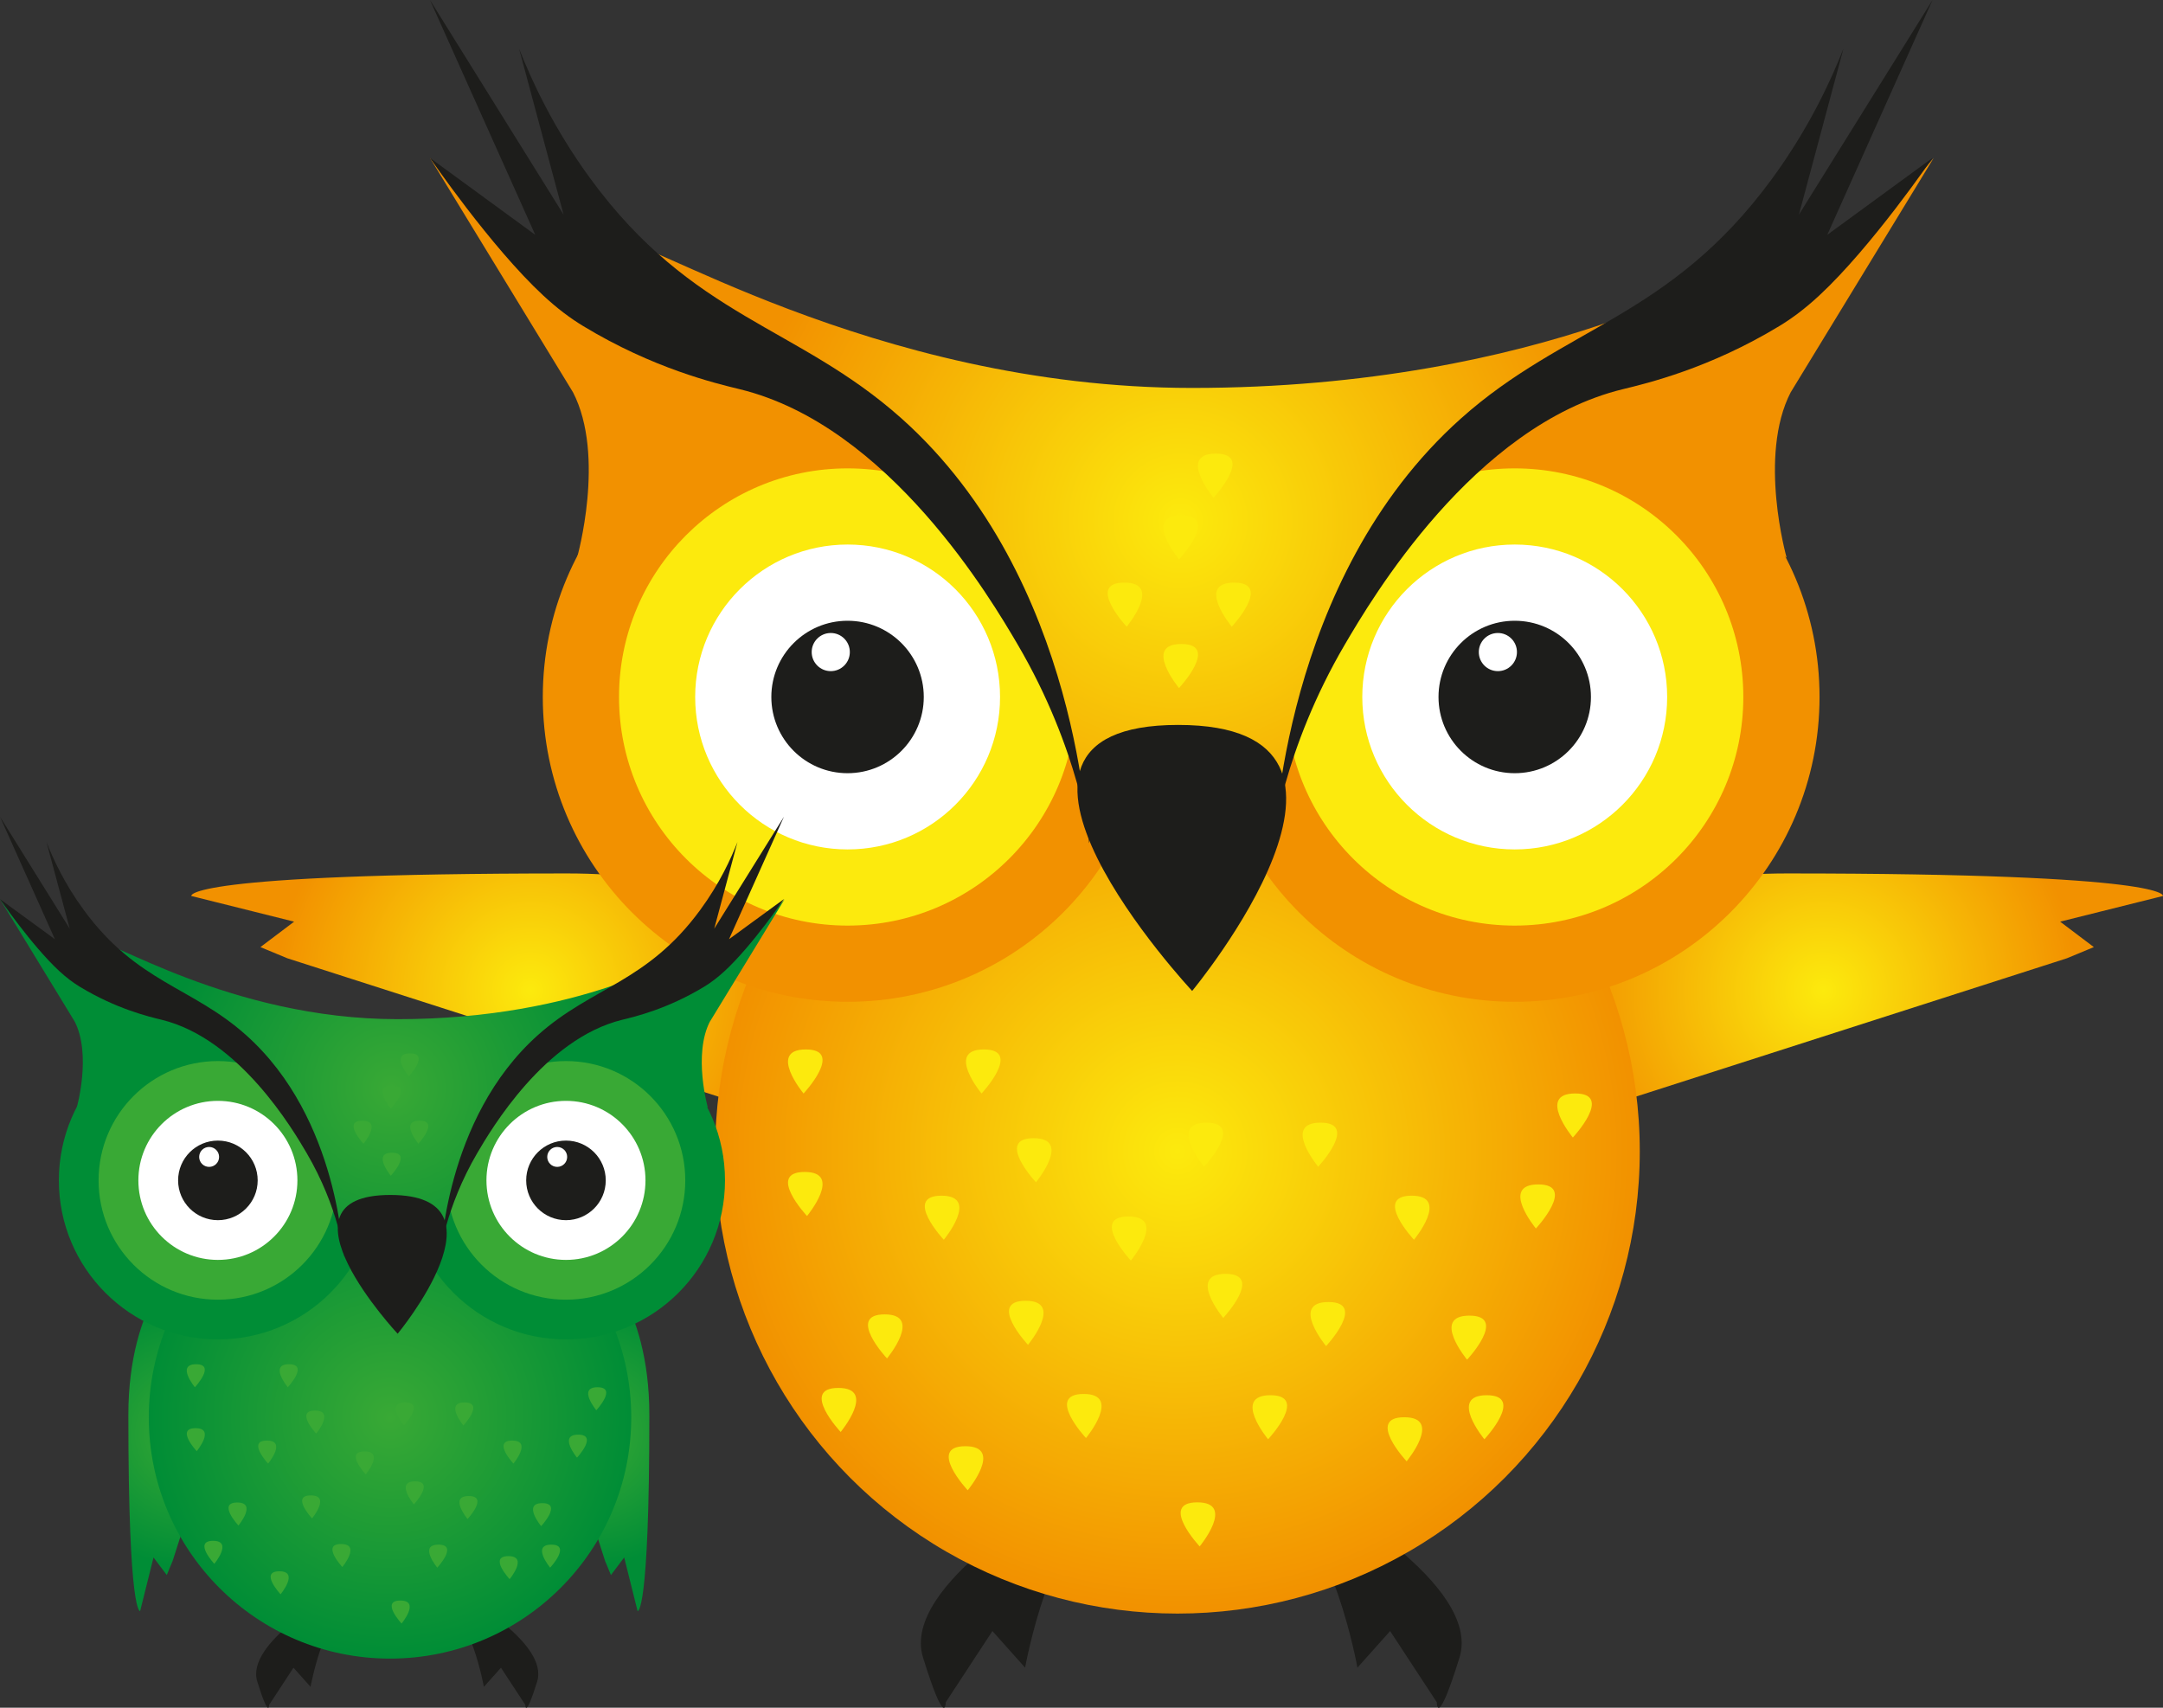 <?xml version="1.0" encoding="UTF-8"?><svg id="Layer_1" xmlns="http://www.w3.org/2000/svg" width="380" height="300" xmlns:xlink="http://www.w3.org/1999/xlink" viewBox="0 0 380 300"><rect x="0" y="0" width="380" height="300" fill="#333333" stroke="none"/><defs><radialGradient id="radial-gradient" cx="-876.37" cy="-876.43" fx="-876.37" fy="-876.43" r="44.6" gradientTransform="translate(-783.22 1050.4) rotate(90)" gradientUnits="userSpaceOnUse"><stop offset="0" stop-color="#fcea0d"/><stop offset="1" stop-color="#f29100"/></radialGradient><radialGradient id="radial-gradient-2" cx="-2520.03" cy="1536.24" fx="-2520.03" fy="1536.24" r="44.6" gradientTransform="translate(-1215.85 2694.06) rotate(90) scale(1 -1)" xlink:href="#radial-gradient"/><radialGradient id="radial-gradient-3" cx="206.86" cy="202.24" fx="206.86" fy="202.24" r="81.22" gradientTransform="matrix(1,0,0,1,0,0)" xlink:href="#radial-gradient"/><radialGradient id="radial-gradient-4" cx="207.39" cy="91.49" fx="207.39" fy="91.49" r="78.03" gradientTransform="matrix(1,0,0,1,0,0)" xlink:href="#radial-gradient"/><radialGradient id="radial-gradient-5" cx="33.29" cy="251.92" fx="33.29" fy="251.92" r="23.27" gradientUnits="userSpaceOnUse"><stop offset="0" stop-color="#39a935"/><stop offset="1" stop-color="#008d36"/></radialGradient><radialGradient id="radial-gradient-6" cx="-3440.11" cy="251.92" fx="-3440.11" fy="251.92" gradientTransform="translate(-3336.78) rotate(-180) scale(1 -1)" xlink:href="#radial-gradient-5"/><radialGradient id="radial-gradient-7" cx="68.52" cy="248.99" fx="68.52" fy="248.99" r="42.38" xlink:href="#radial-gradient-5"/><radialGradient id="radial-gradient-8" cx="68.79" cy="191.21" fx="68.79" fy="191.21" r="40.71" xlink:href="#radial-gradient-5"/></defs><path d="M314.61,68.88c-5.81,11.22-.73,29.09-.73,29.09l-41.16-28.65c8.61-1.96,20.06-5.55,32.35-12.44,16.9-9.48,28.09-21.11,34.65-29.14-8.37,13.72-16.74,27.43-25.11,41.15Z" style="fill:#f29100;"/><path d="M100.65,68.88c5.81,11.22.73,29.09.73,29.09l41.16-28.65c-8.61-1.96-20.06-5.55-32.35-12.44-16.9-9.48-28.09-21.11-34.65-29.14,8.37,13.72,16.74,27.43,25.11,41.15Z" style="fill:#f29100;"/><path d="M186.92,262.51s-28.76,15.8-24.76,28.67c3.99,12.87,3.99,7.86,3.99,7.86l8.2-12.51,5.74,6.43s4.64-25.5,13.76-27.23c9.12-1.73-6.93-3.23-6.93-3.23Z" style="fill:#1d1d1b;"/><path d="M152.83,171.94s-14.79-18.5-53.19-18.5c-67.88,0-66.03,3.96-66.03,3.96l18.06,4.51-5.92,4.47,4.75,1.97,81.82,26.26,20.51-1.89v-20.79Z" style="fill:url(#radial-gradient);"/><path d="M260.77,171.94s14.79-18.5,53.19-18.5c67.88,0,66.03,3.96,66.03,3.96l-18.06,4.51,5.92,4.47-4.75,1.97-81.82,26.26-20.51-1.89v-20.79Z" style="fill:url(#radial-gradient-2);"/><path d="M231.65,262.51s28.76,15.8,24.76,28.67c-3.99,12.87-3.99,7.86-3.99,7.86l-8.2-12.51-5.74,6.43s-4.64-25.5-13.76-27.23c-9.12-1.73,6.93-3.23,6.93-3.23Z" style="fill:#1d1d1b;"/><circle cx="206.86" cy="202.24" r="81.22" style="fill:url(#radial-gradient-3);"/><circle cx="148.91" cy="122.44" r="53.55" style="fill:#f29100;"/><circle cx="148.91" cy="122.44" r="40.16" style="fill:#fcea0d;"/><circle cx="148.91" cy="122.44" r="26.78" style="fill:#fff;"/><circle cx="266.11" cy="122.44" r="53.55" style="fill:#f29100;"/><circle cx="266.11" cy="122.44" r="40.16" style="fill:#fcea0d;"/><circle cx="266.11" cy="122.44" r="26.78" style="fill:#fff;"/><path d="M182,207.69s-7.23-7.74-.41-7.74.41,7.74.41,7.74Z" style="fill:#fcea0d;"/><path d="M155.83,238.64s-7.23-7.74-.41-7.74.41,7.74.41,7.74Z" style="fill:#fcea0d;"/><path d="M147.69,251.56s-7.23-7.74-.41-7.74.41,7.74.41,7.74Z" style="fill:#fcea0d;"/><path d="M141.78,213.62s-7.23-7.74-.41-7.74.41,7.74.41,7.74Z" style="fill:#fcea0d;"/><path d="M190.79,252.62s-7.23-7.74-.41-7.74.41,7.74.41,7.74Z" style="fill:#fcea0d;"/><path d="M170.01,261.8s-7.23-7.74-.41-7.74.41,7.74.41,7.74Z" style="fill:#fcea0d;"/><path d="M247.12,256.71s-7.23-7.74-.41-7.74.41,7.74.41,7.74Z" style="fill:#fcea0d;"/><path d="M180.6,236.25s-7.23-7.74-.41-7.74.41,7.74.41,7.74Z" style="fill:#fcea0d;"/><path d="M165.81,217.79s-7.23-7.74-.41-7.74.41,7.74.41,7.74Z" style="fill:#fcea0d;"/><path d="M248.41,217.79s-7.23-7.74-.41-7.74.41,7.74.41,7.74Z" style="fill:#fcea0d;"/><path d="M198.67,221.44s-7.23-7.74-.41-7.74.41,7.74.41,7.74Z" style="fill:#fcea0d;"/><path d="M231.58,204.96s7.23-7.74.41-7.74c-6.82,0-.41,7.74-.41,7.74Z" style="fill:#fcea0d;"/><path d="M141.17,192.1s7.23-7.74.41-7.74c-6.82,0-.41,7.74-.41,7.74Z" style="fill:#fcea0d;"/><path d="M172.44,192.1s7.23-7.74.41-7.74c-6.82,0-.41,7.74-.41,7.74Z" style="fill:#fcea0d;"/><path d="M211.53,204.96s7.23-7.74.41-7.74c-6.82,0-.41,7.74-.41,7.74Z" style="fill:#fcea0d;"/><path d="M276.32,199.83s7.23-7.74.41-7.74c-6.82,0-.41,7.74-.41,7.74Z" style="fill:#fcea0d;"/><path d="M257.74,238.86s7.23-7.74.41-7.74c-6.82,0-.41,7.74-.41,7.74Z" style="fill:#fcea0d;"/><path d="M260.78,252.84s7.23-7.74.41-7.74c-6.82,0-.41,7.74-.41,7.74Z" style="fill:#fcea0d;"/><path d="M269.83,215.81s7.23-7.74.41-7.74c-6.82,0-.41,7.74-.41,7.74Z" style="fill:#fcea0d;"/><path d="M222.78,252.84s7.23-7.74.41-7.74c-6.82,0-.41,7.74-.41,7.74Z" style="fill:#fcea0d;"/><path d="M232.97,236.47s7.23-7.74.41-7.74c-6.82,0-.41,7.74-.41,7.74Z" style="fill:#fcea0d;"/><path d="M214.9,231.52s7.23-7.74.41-7.74-.41,7.74-.41,7.74Z" style="fill:#fcea0d;"/><circle cx="266.11" cy="122.44" r="13.39" style="fill:#1d1d1b;"/><circle cx="148.9" cy="122.44" r="13.39" style="fill:#1d1d1b;"/><circle cx="145.95" cy="114.55" r="3.35" style="fill:#fff;"/><circle cx="263.15" cy="114.55" r="3.35" style="fill:#fff;"/><path d="M190.32,140.59c-7.24-37.71-21.79-53.63-34.41-61.05-1.7-1-36.17-21.12-46.67-35.21-.24-.32-.97-1.22-.56-1.76,2.08-2.75,44.13,25.58,100.74,25.58,62.15,0,96.8-22.14,96.8-22.14-7.23,3.58-17.41,9.01-28.99,16.62-16.33,10.73-24.5,16.1-30.64,24,0,0-10.49,8.63-22.07,53.93h-34.2Z" style="fill:url(#radial-gradient-4);"/><path d="M191.33,148.14c.24-.08-1.73-16.51-12.57-34.96-4.55-7.75-22.57-38.43-48.81-44.81-4.28-1.04-15.21-3.64-27.51-11.1-2.26-1.37-4.53-3.07-6.99-5.35-9.26-8.58-19.91-24.18-19.91-24.18l18.49,13.51L75.54,0l23.47,37.7-7.82-29.16c2.18,5.54,6.01,13.93,12.54,22.85,17.96,24.53,36.37,25.82,54.63,42.1,31.72,28.3,32.58,74.78,32.98,74.65Z" style="fill:#1d1d1b;"/><path d="M223.72,148.14c-.24-.08,1.73-16.51,12.57-34.96,4.55-7.75,22.57-38.43,48.81-44.81,4.28-1.04,15.21-3.64,27.51-11.1,2.26-1.37,4.53-3.07,6.99-5.35,9.26-8.58,19.91-24.18,19.91-24.18l-18.49,13.51L339.51,0l-23.47,37.7,7.82-29.16c-2.18,5.54-6.01,13.93-12.54,22.85-17.96,24.53-36.37,25.82-54.63,42.1-31.72,28.3-32.58,74.78-32.98,74.65Z" style="fill:#1d1d1b;"/><path d="M209.44,174.08s-43.66-46.73-2.46-46.73,2.46,46.73,2.46,46.73Z" style="fill:#1d1d1b;"/><path d="M197.94,110.09s-7.23-7.74-.41-7.74.41,7.74.41,7.74Z" style="fill:#fcea0d;"/><path d="M216.4,110.09s7.23-7.74.41-7.74c-6.82,0-.41,7.74-.41,7.74Z" style="fill:#fcea0d;"/><path d="M207.13,98.27s7.23-7.74.41-7.74c-6.82,0-.41,7.74-.41,7.74Z" style="fill:#fcea0d;"/><path d="M207.13,120.87s7.23-7.74.41-7.74c-6.82,0-.41,7.74-.41,7.74Z" style="fill:#fcea0d;"/><path d="M213.19,87.43s7.23-7.74.41-7.74c-6.82,0-.41,7.74-.41,7.74Z" style="fill:#fcea0d;"/><path d="M210.76,271.66s-7.23-7.74-.41-7.74.41,7.74.41,7.74Z" style="fill:#fcea0d;"/><path d="M124.74,179.41c-3.03,5.85-.38,15.18-.38,15.18l-21.47-14.95c4.49-1.02,10.47-2.9,16.88-6.49,8.82-4.94,14.65-11.02,18.08-15.2-4.37,7.16-8.73,14.31-13.1,21.47Z" style="fill:#008d36;"/><path d="M13.1,179.41c3.03,5.85.38,15.18.38,15.18l21.47-14.95c-4.49-1.02-10.47-2.9-16.88-6.49C9.26,168.21,3.42,162.13,0,157.95c4.37,7.16,8.73,14.31,13.1,21.47Z" style="fill:#008d36;"/><path d="M58.12,280.44s-15,8.24-12.92,14.96c2.08,6.71,2.08,4.1,2.08,4.1l4.28-6.53,3,3.36s2.42-13.3,7.18-14.21c4.76-.9-3.61-1.69-3.61-1.69Z" style="fill:#1d1d1b;"/><path d="M32.2,220.82s-9.65,7.72-9.65,27.75c0,35.42,2.07,34.45,2.07,34.45l2.35-9.42,2.33,3.09,1.03-2.48,13.7-42.69-.98-10.7h-10.85Z" style="fill:url(#radial-gradient-5);"/><path d="M104.43,220.82s9.65,7.72,9.65,27.75c0,35.42-2.07,34.45-2.07,34.45l-2.35-9.42-2.33,3.09-1.03-2.48-13.7-42.69.98-10.7h10.85Z" style="fill:url(#radial-gradient-6);"/><path d="M81.45,280.44s15,8.24,12.92,14.96-2.08,4.1-2.08,4.1l-4.28-6.53-3,3.36s-2.42-13.3-7.18-14.21,3.61-1.69,3.61-1.69Z" style="fill:#1d1d1b;"/><circle cx="68.52" cy="248.99" r="42.38" style="fill:url(#radial-gradient-7);"/><circle cx="38.28" cy="207.36" r="27.94" style="fill:#008d36;"/><circle cx="38.28" cy="207.36" r="20.96" style="fill:#39a935;"/><circle cx="38.28" cy="207.36" r="13.97" style="fill:#fff;"/><circle cx="99.43" cy="207.36" r="27.94" style="fill:#008d36;"/><circle cx="99.43" cy="207.36" r="20.96" style="fill:#39a935;"/><circle cx="99.43" cy="207.36" r="13.97" style="fill:#fff;"/><path d="M55.55,251.84s-3.77-4.04-.21-4.04.21,4.04.21,4.04Z" style="fill:#39a935;"/><path d="M41.89,267.99s-3.77-4.04-.21-4.04.21,4.04.21,4.04Z" style="fill:#39a935;"/><path d="M37.65,274.72s-3.77-4.04-.21-4.04.21,4.04.21,4.04Z" style="fill:#39a935;"/><path d="M34.56,254.93s-3.77-4.04-.21-4.04.21,4.04.21,4.04Z" style="fill:#39a935;"/><path d="M60.14,275.28s-3.77-4.04-.21-4.04.21,4.04.21,4.04Z" style="fill:#39a935;"/><path d="M49.29,280.07s-3.77-4.04-.21-4.04.21,4.04.21,4.04Z" style="fill:#39a935;"/><path d="M89.53,277.41s-3.77-4.04-.21-4.04.21,4.04.21,4.04Z" style="fill:#39a935;"/><path d="M54.82,266.74s-3.77-4.04-.21-4.04.21,4.04.21,4.04Z" style="fill:#39a935;"/><path d="M47.1,257.11s-3.77-4.04-.21-4.04.21,4.04.21,4.04Z" style="fill:#39a935;"/><path d="M90.2,257.11s-3.77-4.04-.21-4.04.21,4.04.21,4.04Z" style="fill:#39a935;"/><path d="M64.25,259.01s-3.77-4.04-.21-4.04.21,4.04.21,4.04Z" style="fill:#39a935;"/><path d="M81.41,250.41s3.77-4.04.21-4.04-.21,4.04-.21,4.04Z" style="fill:#39a935;"/><path d="M34.24,243.7s3.77-4.04.21-4.04c-3.56,0-.21,4.04-.21,4.04Z" style="fill:#39a935;"/><path d="M50.56,243.7s3.77-4.04.21-4.04c-3.56,0-.21,4.04-.21,4.04Z" style="fill:#39a935;"/><path d="M70.96,250.41s3.77-4.04.21-4.04-.21,4.04-.21,4.04Z" style="fill:#39a935;"/><path d="M104.76,247.74s3.77-4.04.21-4.04-.21,4.04-.21,4.04Z" style="fill:#39a935;"/><path d="M95.07,268.1s3.77-4.04.21-4.04-.21,4.04-.21,4.04Z" style="fill:#39a935;"/><path d="M96.65,275.39s3.77-4.04.21-4.04-.21,4.04-.21,4.04Z" style="fill:#39a935;"/><path d="M101.37,256.07s3.77-4.04.21-4.04c-3.56,0-.21,4.04-.21,4.04Z" style="fill:#39a935;"/><path d="M76.82,275.39s3.77-4.04.21-4.04-.21,4.04-.21,4.04Z" style="fill:#39a935;"/><path d="M82.14,266.85s3.77-4.04.21-4.04-.21,4.04-.21,4.04Z" style="fill:#39a935;"/><path d="M72.71,264.27s3.77-4.04.21-4.04c-3.56,0-.21,4.04-.21,4.04Z" style="fill:#39a935;"/><circle cx="99.43" cy="207.36" r="6.99" style="fill:#1d1d1b;"/><circle cx="38.28" cy="207.36" r="6.99" style="fill:#1d1d1b;"/><circle cx="36.74" cy="203.24" r="1.75" style="fill:#fff;"/><circle cx="97.89" cy="203.24" r="1.75" style="fill:#fff;"/><path d="M59.89,216.83c-3.78-19.67-11.37-27.98-17.95-31.85-.89-.52-18.87-11.02-24.35-18.37-.13-.17-.5-.64-.29-.92,1.09-1.43,23.02,13.35,52.56,13.35,32.43,0,50.51-11.55,50.51-11.55-3.77,1.87-9.08,4.7-15.13,8.67-8.52,5.6-12.78,8.4-15.99,12.52,0,0-5.47,4.5-11.52,28.14h-17.84Z" style="fill:url(#radial-gradient-8);"/><path d="M60.41,220.76c.13-.04-.9-8.61-6.56-18.24-2.37-4.04-11.78-20.05-25.47-23.38-2.23-.54-7.94-1.9-14.35-5.79-1.18-.71-2.36-1.6-3.65-2.79-4.83-4.48-10.39-12.62-10.39-12.62l9.65,7.05L0,143.47l12.25,19.67-4.08-15.21c1.14,2.89,3.13,7.27,6.54,11.92,9.37,12.8,18.98,13.47,28.5,21.97,16.55,14.76,17,39.02,17.21,38.95Z" style="fill:#1d1d1b;"/><path d="M77.31,220.76c-.13-.04.9-8.61,6.56-18.24,2.37-4.04,11.78-20.05,25.47-23.38,2.23-.54,7.94-1.9,14.35-5.79,1.18-.71,2.36-1.6,3.65-2.79,4.83-4.48,10.39-12.62,10.39-12.62l-9.65,7.05,9.65-21.52-12.25,19.67,4.08-15.21c-1.14,2.89-3.13,7.27-6.54,11.92-9.37,12.8-18.98,13.47-28.5,21.97-16.55,14.76-17,39.02-17.21,38.95Z" style="fill:#1d1d1b;"/><path d="M69.86,234.3s-22.78-24.38-1.28-24.38,1.28,24.38,1.28,24.38Z" style="fill:#1d1d1b;"/><path d="M63.86,200.92s-3.77-4.04-.21-4.04.21,4.04.21,4.04Z" style="fill:#39a935;"/><path d="M73.5,200.91s3.77-4.04.21-4.04c-3.56,0-.21,4.04-.21,4.04Z" style="fill:#39a935;"/><path d="M68.66,194.75s3.77-4.04.21-4.04-.21,4.04-.21,4.04Z" style="fill:#39a935;"/><path d="M68.66,206.54s3.77-4.04.21-4.04c-3.56,0-.21,4.04-.21,4.04Z" style="fill:#39a935;"/><path d="M71.82,189.09s3.77-4.04.21-4.04c-3.56,0-.21,4.04-.21,4.04Z" style="fill:#39a935;"/><path d="M70.55,285.21s-3.77-4.04-.21-4.04.21,4.04.21,4.04Z" style="fill:#39a935;"/></svg>